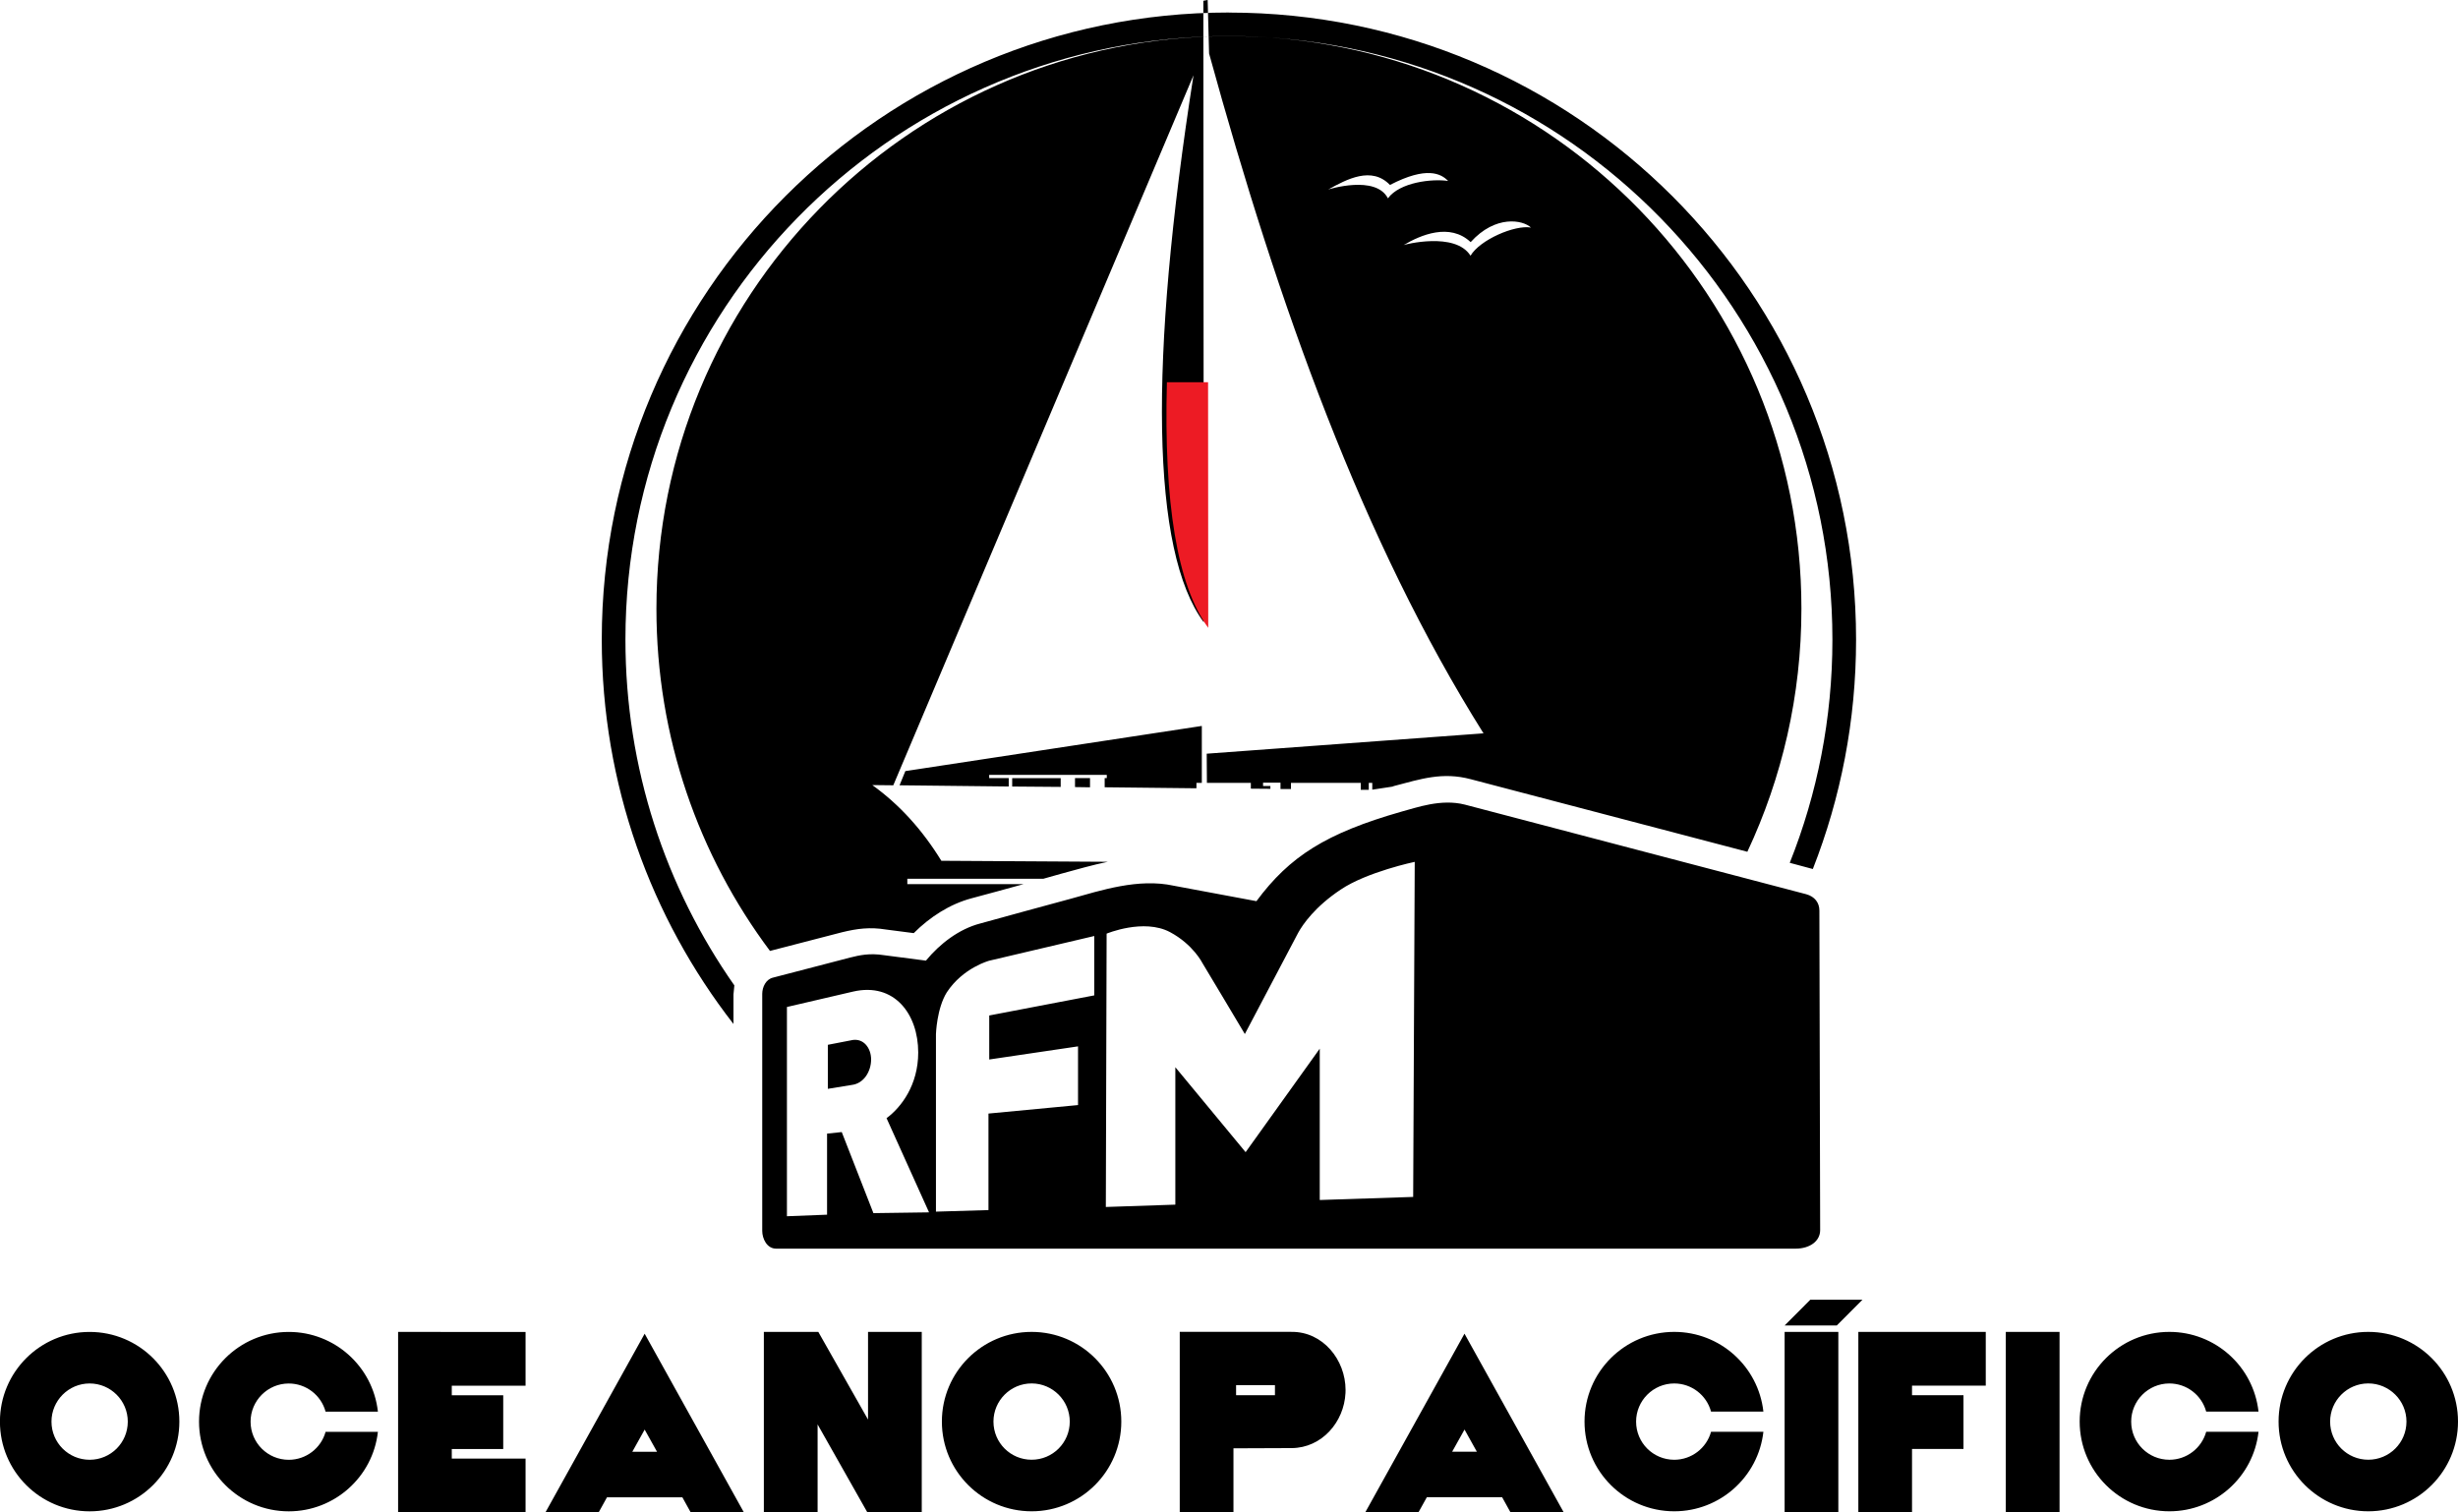 <svg xmlns="http://www.w3.org/2000/svg" width="75.827mm" height="46.658mm" viewBox="0 0 75.827 46.658"><g clip-rule="evenodd" fill-rule="evenodd" shape-rendering="geometricPrecision" text-rendering="geometricPrecision"><path class="fil0" d="M26.277 32.092l-.739.143v1.358l.739-.12c.381-.047.596-.429.596-.786 0-.358-.239-.667-.596-.596zm17.318 4.836l-2.882.095v-4.669l-2.287 3.193-2.168-2.621v4.24l-2.144.072.024-8.433s1.143-.477 1.954-.048c.715.381 1 .953 1 .953.047.072 1.31 2.192 1.31 2.192l1.644-3.121c.143-.262.524-.81 1.31-1.333.81-.548 2.287-.858 2.287-.858zm-9.838-6.218l-3.24.62v1.358l2.739-.405v1.811l-2.763.262v2.978l-1.62.048v-5.479s.024-.786.334-1.286c.5-.762 1.31-.977 1.31-.977l3.24-.762zm-6.813 6.718l-.977-2.501-.453.048v2.501l-1.238.048v-6.456l2.049-.477c1.262-.286 2.001.691 2.001 1.882 0 1-.524 1.692-.977 2.025l1.311 2.906zm29.182-9.338c0-.239-.143-.429-.405-.501l-10.529-2.764c-.739-.19-1.501.096-1.954.215-2.334.667-3.454 1.382-4.478 2.763l-2.549-.476c-1.096-.239-2.239.142-3.192.405-.977.262-1.834.501-2.787.762-.643.168-1.238.62-1.668 1.144l-1.286-.167c-.452-.072-.762 0-1.048.071l-2.382.62c-.215.048-.334.286-.334.501v7.313c0 .238.143.548.429.548h31.445c.453 0 .762-.238.762-.572zm-17.994 14.955v-.308h1.199v.308zm-1.738-1.954v5.566h1.657v-1.973l1.798-.007c.927-.007 1.615-.801 1.658-1.701v-.005l.002-.087c0-.931-.7-1.806-1.675-1.793h-.009zm19.453-.992l-.793.795h1.609l.793-.795zm17.212 2.583c.65 0 1.178.529 1.178 1.177 0 .654-.528 1.177-1.178 1.177-.65 0-1.177-.524-1.177-1.177 0-.647.527-1.177 1.177-1.177zm0-1.59c-1.528 0-2.767 1.239-2.767 2.767 0 1.529 1.239 2.768 2.767 2.768 1.529 0 2.768-1.239 2.768-2.768 0-1.528-1.239-2.767-2.768-2.767zm-5 2.459h1.614c-.156-1.399-1.34-2.459-2.75-2.459-1.529 0-2.767 1.239-2.767 2.767 0 1.529 1.238 2.768 2.767 2.768 1.41 0 2.594-1.06 2.75-2.453h-1.614c-.14.505-.604.863-1.136.863-.65 0-1.178-.524-1.178-1.177 0-.647.528-1.177 1.178-1.177.532 0 .997.357 1.136.869zm-6.182-2.459v5.566h1.658v-5.566zm-4.549 0v5.566h1.656v-1.954h1.587v-1.658h-1.587v-.296h2.275v-1.658zm-2.274 0v5.566h1.657v-5.566zm-2.27 2.459h1.615c-.157-1.399-1.341-2.459-2.75-2.459-1.529 0-2.768 1.239-2.768 2.767 0 1.529 1.239 2.768 2.768 2.768 1.409 0 2.593-1.06 2.75-2.453h-1.615c-.139.505-.604.863-1.135.863-.65 0-1.177-.524-1.177-1.177 0-.647.527-1.177 1.177-1.177.531 0 .997.357 1.135.869zm-7.224 1.238h-.763l.382-.684zm-.382-3.642l-3.06 5.51h1.641l.257-.463h2.324l.256.463h1.642zm-13.354 1.535c.65 0 1.177.529 1.177 1.177 0 .654-.527 1.177-1.177 1.177s-1.177-.524-1.177-1.177c0-.647.527-1.177 1.177-1.177zm0-1.59c-1.529 0-2.768 1.239-2.768 2.767 0 1.529 1.239 2.768 2.768 2.768 1.528 0 2.767-1.239 2.767-2.768 0-1.528-1.239-2.767-2.767-2.767zm-8.26 0v5.566h1.658v-2.712l1.534 2.712h1.679v-5.566h-1.657v2.705l-1.534-2.705zm-3.295 3.698h-.763l.381-.684zm-.382-3.642l-3.06 5.51h1.642l.256-.463h2.325l.256.463h1.641zm-7.606-.055v5.566h3.932v-1.658h-2.276v-.296h1.587v-1.658h-1.587v-.296h2.276v-1.658zm-2.237 2.459h1.614c-.156-1.399-1.34-2.459-2.75-2.459-1.529 0-2.768 1.239-2.768 2.767 0 1.529 1.239 2.768 2.768 2.768 1.41 0 2.594-1.06 2.75-2.453h-1.614c-.139.505-.604.863-1.136.863-.65 0-1.178-.524-1.178-1.177 0-.647.528-1.177 1.178-1.177.532 0 .997.357 1.136.869zm-7.279-.869c.65 0 1.177.529 1.177 1.177 0 .654-.527 1.177-1.177 1.177s-1.177-.524-1.177-1.177c0-.647.527-1.177 1.177-1.177zm0-1.59c-1.529 0-2.767 1.239-2.767 2.767 0 1.529 1.238 2.768 2.767 2.768s2.768-1.239 2.768-2.768c0-1.528-1.239-2.767-2.768-2.767zm29.956-16.815l-1.496-.012v-.259h1.496zm.905.012l-.463-.007v-.277h.463zm-5.876-.062l.179-.438 9.146-1.393v1.757h-.166v.166l-2.831-.031v-.283h.065v-.099h-3.628v.099h.603v.259zm15.547-16.666c.014-.012 1.593-.426 2.067.327.292-.493 1.368-.956 1.864-.869-.246-.234-1.092-.4-1.86.45-.642-.604-1.542-.222-2.071.093zm-2.326-1.714c.015-.007 1.469-.462 1.845.271.365-.499 1.366-.61 1.857-.536-.216-.228-.666-.462-1.794.123-.565-.586-1.328-.179-1.907.142zm-3.06-5.46c10.685 0 19.347 8.659 19.347 19.347 0 2.496-.473 4.882-1.334 7.076l-.712-.191c.849-2.127 1.316-4.45 1.316-6.885 0-10.126-8.09-18.367-18.16-18.614h-.912c-9.544.247-17.206 8.056-17.206 17.659 0 3.963 1.303 7.618 3.503 10.558l2.216-.574c.478-.117.87-.166 1.363-.086l.856.111c.493-.494 1.109-.894 1.777-1.073.536-.142 1.073-.29 1.609-.438h-3.584v-.167h4.198l.567-.16c.478-.13.948-.265 1.42-.363l-5.135-.031c-.584-.949-1.289-1.732-2.131-2.336l.648.007 9.261-21.905c-1.388 8.863-1.301 14.681.317 16.876l-.013-19.175.133-.025.044 1.651c2.143 7.791 4.738 15.045 8.466 20.975l-8.539.628.006.9h1.355v.179l.603.005v-.086h-.226v-.104h.538v.197h.323v-.191h2.153v.215h.247v-.215h.108v.21l.616-.093.035-.012.017-.007c.825-.215 1.496-.444 2.373-.21l8.53 2.238c1.069-2.28 1.668-4.82 1.668-7.501 0-9.603-7.662-17.412-17.206-17.659h-.912c-10.07.247-18.16 8.487-18.16 18.614 0 3.97 1.243 7.649 3.36 10.669l-.027.278v.912c-2.546-3.273-4.063-7.39-4.063-11.859 0-10.687 8.662-19.347 19.347-19.347z"/><path d="M35.998 11.793c-.1 3.708.318 6.28 1.275 7.577l-.005-7.577z" fill="#ed1b24"/></g></svg>